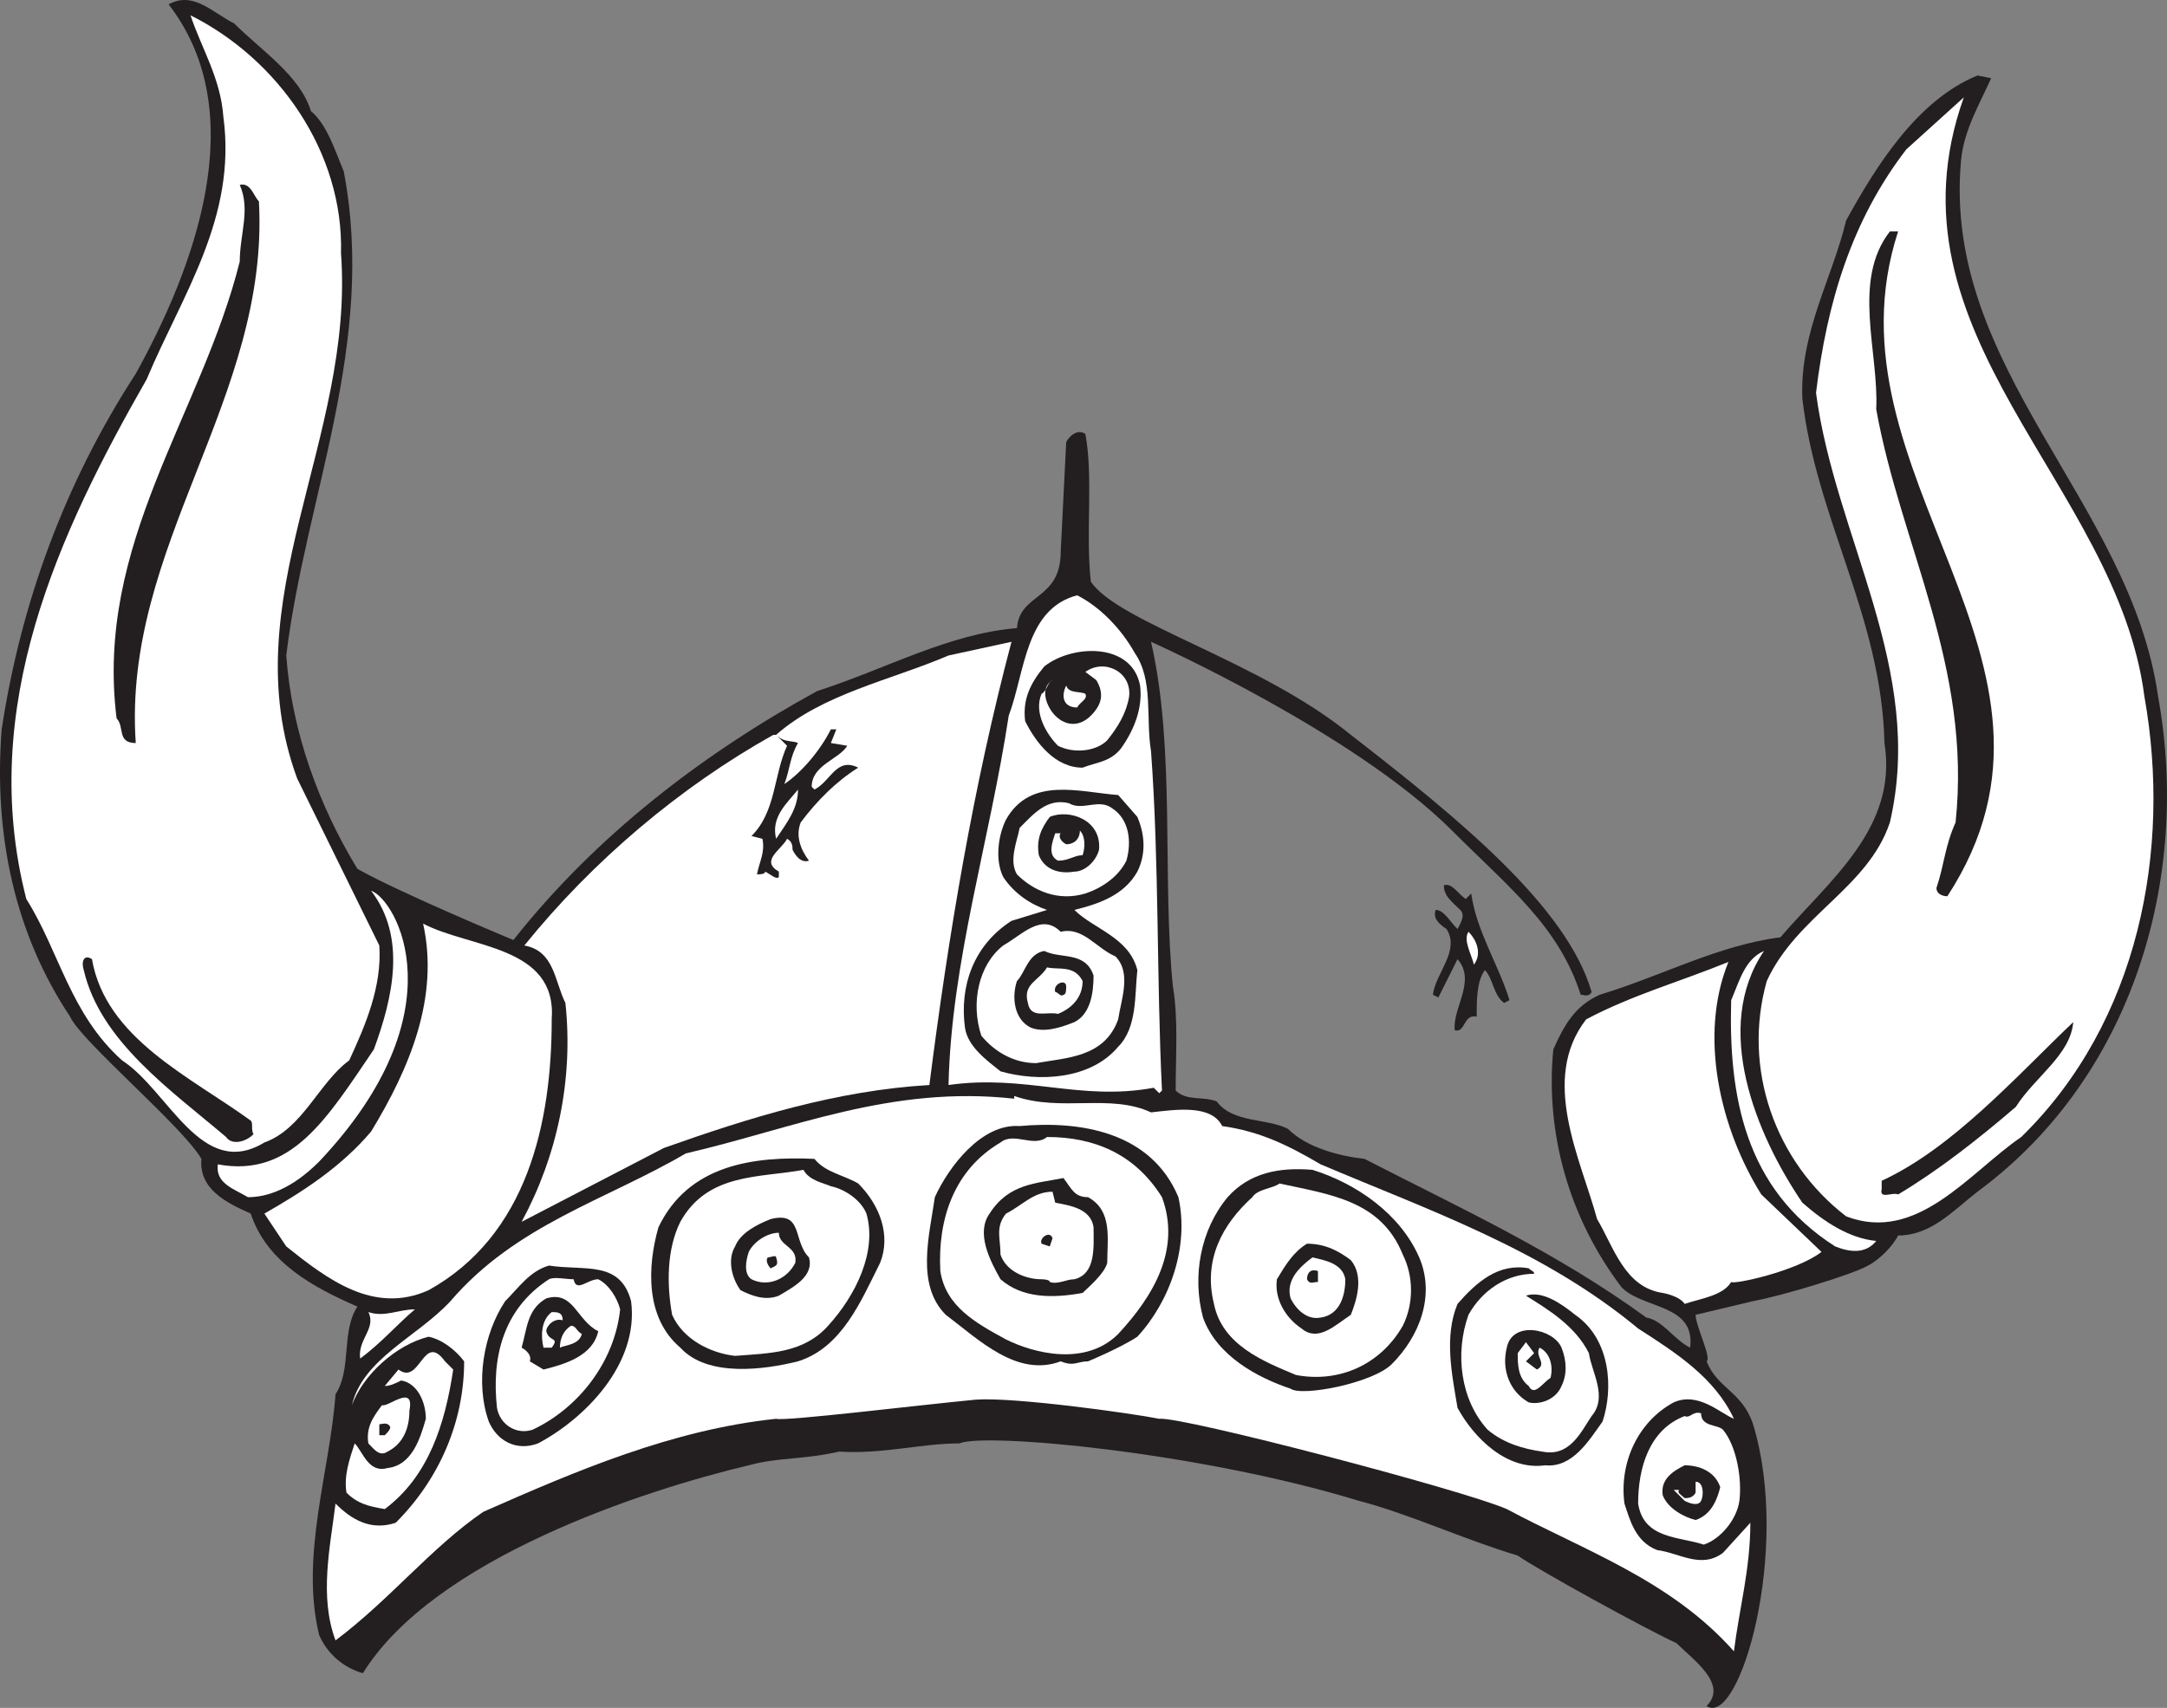 <svg xmlns="http://www.w3.org/2000/svg" width="593.9" height="468.201"><rect width="100%" height="100%" fill="#808080" stroke="none"/><path fill="#231f20" fill-rule="evenodd" d="M94.208 46.946c9 47.25-10.5 89.25-15.75 132.75 1.5 21 9 41.25 19.5 58.5 12 6.75 42.75 19.5 42.75 19.5 22.5-28.5 51.75-51 83.25-68.25 18.75-6 36-15.75 54.75-17.25.75-9.75 12-7.5 12-21l1.5-30c.75-1.5 3-3.75 5.25-2.25 2.25 12 0 27 1.5 40.5 7.5 11.25 46.5 21.75 71.25 42 30 23.25 59.25 47.25 66 70.5-.75 1.5-2.25.75-3 .75-6-18.75-19.5-29.25-35.25-45-27-27-82.5-51.75-82.5-51.75 6.75 29.25 3 65.25 6 94.5 1.5 9 .75 18.75.75 28.5 3 3 7.5 1.5 11.25 3 4.5 6 13.5 4.5 19.5 7.5 5.25 5.25 14.25 7.5 21 8.25 26.25 13.5 52.5 25.5 77.25 43.5 4.5.75 7.5 6 12 8.25 1.5-12-12.75-10.5-18.75-16.5-14.25-18.75-21-42-18.75-65.25 3-6.75 6-12 12.75-15 17.25-5.25 32.25-13.5 49.5-15.75 13.5-15.75 32.25-30 28.5-53.25-.75-34.5-18.75-61.5-22.5-94.5-.75-18 8.25-33 12-48.75 8.25-15 19.5-33 36-39.75l3.75.75c-3 6.75-7.5 14.25-8.25 22.5-5.25 57 46.5 93.75 54 147 9 49.5-6.75 104.25-49.5 135.75-6.75 5.25-12.75 12-21.75 12-1.5 3-5.25 6.75-8.25 8.25-3.75 2.25-23.25 8.25-31.5 9.75l-15.75 3.75c0 3 4.5 12 3 12.75 3 7.5 9.75 8.25 12.75 17.25 10.5 34.5-3.75 83.25-12.75 77.25 6-6-3.75-12.75-8.25-17.25-8.25-3.75-38.25-20.25-43.5-24-15-4.5-29.25-11.25-43.5-15-44.25-13.5-102.75-18.75-109.5-15.75-10.5 0-21 3-33 2.25-9.75 2.25-16.5 1.5-24.75 3.75-28.5 6.75-86.25 25.5-105.75 57-5.25-1.5-9.75-5.25-12-10.5-5.25-21.75 3-45 4.5-66 4.5-6.75 1.5-17.25 6-24-12-5.25-24.75-12-29.25-25.5-6.75-3-14.25-6.75-13.5-15-5.25-9-33-32.25-36-39-15-22.5-21-49.5-18.75-78.75 5.25-34.5 17.25-67.5 36.75-97.5 15.75-28.5 32.25-71.25 9-101.25 6.75-3.75 12 2.25 18 5.25 7.5 7.5 18 14.25 21 24 4.5 3.75 6.75 11.25 9 16.5"/><path fill="#fff" fill-rule="evenodd" d="M93.458 69.446c3.75 51-30 95.25-12 144l22.5 45.75c.75 11.25-3.75 21.75-8.25 31.5-8.25 6-12.75 18.75-23.25 22.5-17.25 10.5-26.25-14.25-39-22.5-14.25-12.75-17.25-30-26.25-44.25-13.5-52.5 9-100.5 33-142.5 9.75-23.25 24.75-44.25 21-72-.75-10.5-6-18.75-9-27.75 24 12 42 37.5 41.25 65.25m494.25 121.5c7.5 42-1.5 89.25-33.75 120.75-14.25 9.75-28.5 29.25-48 21.75-19.5-15-28.5-40.5-21.75-64.5 8.25-18 27.75-25.5 33.75-43.5 9.75-42-15-78-20.25-117.75 3-24.75 9.75-47.25 24.75-66.75l15.75-14.25c-23.25 65.25 42 105.75 49.5 164.25"/><path fill="#231f20" fill-rule="evenodd" d="M70.958 55.196c3 54-37.5 94.5-33.75 148.5-5.25 0-3-4.5-5.25-6.75-6-48 23.25-83.25 33.75-125.25 0-7.5 3-14.25 0-21 3-.75 3.75 3 5.25 4.5m449.25 8.25c-21.75 66.75 55.5 117.75 13.5 182.25-1.5 0-3-.75-3-2.25 2.25-6.75 2.25-11.25 5.25-18 4.5-42.75-15-75.75-21.75-113.25.75-15.75-6.75-35.25 3.75-48.75h2.25"/><path fill="#fff" fill-rule="evenodd" d="M310.958 178.946c5.25 7.5 3 18 4.5 27 2.25 30.75 1.5 62.25 3 93l-.75.75-1.5-1.5c-20.25 3.75-35.25-3.75-56.25-.75.75-33.75 11.25-66.75 16.5-101.25 4.5-12 4.5-29.25 18.75-33 6 3 12 9 15.75 15.75m-56.25 118.5c-25.5 1.5-49.5 9-72.75 17.25l-39 20.25c9.75-18 14.25-39 12-60-3-6-3-14.25-11.25-15.75 18.75-23.25 42.75-43.5 68.25-57.75h.75c12.75-11.25 31.5-15 47.25-21.75l17.25-3.75c-10.5 39.75-17.25 80.25-22.5 121.5"/><path fill="#231f20" fill-rule="evenodd" d="M312.458 187.946c.75 6-1.5 12-5.25 17.25-3 3.75-6.75 3.75-10.5 5.25-7.5 0-12.75-6.75-15.75-12.75-.75-6 1.5-10.5 5.25-15 7.5-6 24-6.75 26.25 5.25"/><path fill="#fff" fill-rule="evenodd" d="M309.458 190.946c-.75 4.5-3 8.25-6 12-3 3-9 3.75-13.5 1.5-3-3-6.75-9-4.5-14.25 1.5-.75 1.5-3 3-3.75-3.75 2.25-1.5 7.5.75 9.75 3 3 6.75 3 9.75 0s3.75-6 1.5-9.75l-3-2.25c5.25-3.75 12.75 0 12 6.75"/><path fill="#fff" fill-rule="evenodd" d="M297.458 190.196c.75 1.5-1.5 2.25-2.25 3.75-3.75 0-4.5-3-3-6 .75 2.25 3.75 1.5 5.25 2.25"/><path fill="#231f20" fill-rule="evenodd" d="m227.708 203.696 4.5.75c-2.25 3.75-9.75 5.25-9.75 11.25l.75.75c4.5-2.25 6-9 12-6-6 3.75-11.25 9-15.75 15-1.5 3.75 0 7.5 2.25 10.5-2.25.75-3.75-1.5-4.5-3 0-.75 0-2.25-1.5-3-1.5 3-7.5 6-2.25 9v1.5c-.75.75-2.25-.75-3.75-1.5 0 .75-1.5.75-2.25.75.75-3.75 2.25-6 1.5-9.75l-3-.75c6.75-6.75 6-16.5 9.75-24.75l-3-3c2.25 2.25 4.5 1.5 6 2.25-2.25 3.75-2.25 7.5-3.75 11.25 4.5-3 9.75-9 12.75-15h1.5l-1.5 3.75"/><path fill="#fff" fill-rule="evenodd" d="M212.708 229.946c-1.5-6 3-9.75 6-13.5 0 5.25-3 9-6 13.5"/><path fill="#231f20" fill-rule="evenodd" d="M311.708 223.946c2.25 5.25 2.25 10.5 0 15-3.75 6.75-11.25 9-17.25 10.5 5.25 5.25 15 7.5 17.25 16.5-.75 6.75 0 15.75-5.25 21-7.5 9-21.75 9.75-32.25 6.75-3.75-3-9-6.75-9.75-12-1.5-11.25 2.25-22.5 12.75-29.25l9.75-3c-4.5-1.5-9-4.5-12-9-2.25-4.5-1.5-11.25.75-15.75 6.75-12 20.25-7.5 30.75-6.75l5.25 6"/><path fill="#fff" fill-rule="evenodd" d="M304.958 221.696c4.5 3 5.25 9 3.75 14.25-2.25 4.5-6.75 7.5-11.25 9-7.5 2.25-14.25-.75-18.75-5.25-2.25-3.75 0-9 .75-12.75 3.75-3.75 7.5-8.25 13.5-6.75 3.75 2.25 8.25-1.5 12 1.5"/><path fill="#231f20" fill-rule="evenodd" d="M301.208 232.946c-.75 3-3.75 6-6.75 6-4.5.75-8.25-.75-9.75-4.5-.75-4.5.75-7.5 3-10.5 5.25-2.25 14.25.75 13.5 9"/><path fill="#fff" fill-rule="evenodd" d="M296.708 234.446c-2.25 0-3.75 1.5-6.75 1.5-3-1.5-1.5-5.25-.75-7.5h1.5c-.75.75 0 2.25 1.5 3 2.25 0 3.75-1.5 3.75-3.75 1.5 1.5 1.5 4.5.75 6.75"/><path fill="#231f20" fill-rule="evenodd" d="m401.708 246.446 1.5-1.5c1.5 10.5 7.5 19.5 10.5 29.25l-1.5.75c-3-2.25-3-6.75-5.25-9-2.25 3-2.25 8.25-2.25 12.75-3.75-.75-3 4.5-6 3.75-.75-6 6-13.5.75-19.5l-5.25 10.5-1.5-.75c.75-6 7.5-12 3.75-18-2.25-1.5-3.75-3-3-5.25 2.25 0 3.75 3 6 5.25.75-1.5 2.25-3.75.75-5.25-2.25-2.25-4.5-3.75-4.5-6.75 2.25-.75 3.75 2.25 6 3.75"/><path fill="#fff" fill-rule="evenodd" d="M87.458 318.446c-7.5 7.5-14.25 9.75-19.5 9.75-3.75-2.25-9-3.75-8.25-9 20.25 3.75 30-12.75 42.75-31.5 5.25-14.25 9-30.75-.75-43.5 6.75 2.25 24.75 33-14.25 74.25"/><path fill="#fff" fill-rule="evenodd" d="M151.208 279.446c0 28.5-6.75 59.25-33.75 74.25-15 6.75-27.75-3-39-12l-6-9c10.5-6 21-12.75 29.25-22.5 10.5-17.25 18.75-36.75 14.25-57 12.75 6.75 36.75 6 35.25 26.25m139.5-24c6-1.5 9.75 4.5 15 6.75 4.5 4.5 1.5 12 .75 17.25-3.75 10.5-14.25 10.5-22.5 12-6 0-11.25-3-15-7.5-3-9-.75-19.5 6-24.75 5.25-3 10.5-9 15.75-3.75m113.25 9c-.75-3-3-6.75-1.5-9 2.25 2.25 3.75 6 1.5 9"/><path fill="#231f20" fill-rule="evenodd" d="M299.708 267.446c0 4.5-.75 10.5-5.25 12.75-3.75 1.5-8.25 3-12 1.5-4.5-2.25-5.25-8.25-3.75-12.75 2.25-2.25 3-7.5 7.5-8.25 4.5 2.25 11.25 0 13.5 6.75"/><path fill="#fff" fill-rule="evenodd" d="M493.958 329.696c6 5.25 12.75 9.75 20.25 10.5-3 3.75-7.5 3-11.25 1.5-24.75-15.75-29.25-41.25-28.5-67.5 2.25-5.25 3.75-11.25 9-13.5-14.25 21-2.25 50.25 10.5 69"/><path fill="#231f20" fill-rule="evenodd" d="M25.208 262.946c3.75 21.75 27 32.25 43.5 44.25.75.75 0 2.25.75 3.75-2.25 2.25-6 3-7.5.75-15-12.75-34.5-26.25-39-45.75-.75-2.25 0-4.5 2.25-3"/><path fill="#fff" fill-rule="evenodd" d="m482.708 327.446 16.5 15.75c-6.75 5.25-24 9-24.75 8.25-2.25 3.75-8.25 4.5-12.75 6-1.5-2.25-6-3-6-3-10.5-1.5-13.5-12.75-18-20.25-4.5-16.5-15.75-38.25-3-54.75 12.75-6.75 26.25-10.5 39-15.75-8.25 20.25-2.25 45.75 9 63.75m-186-58.5c0 4.5-3 7.5-6.75 9-3-.75-7.5 1.5-8.25-3-1.5-5.25 3-6 5.25-9.75 3 .75 7.5-.75 9.75 3.75"/><path fill="#231f20" fill-rule="evenodd" d="M292.208 270.446c0 .75 0 2.25-.75 2.25-.75.75-1.5-.75-2.25-.75-.75-2.25 3-3.75 3-1.5m276 9.75c-.75 9-10.5 15-15.75 23.25-10.5 9-21 17.25-32.25 24-1.5-.75-5.25 1.5-4.5-1.5v-2.25c19.5-9 36.75-28.5 52.5-43.5"/><path fill="#fff" fill-rule="evenodd" d="M315.458 304.946c6.75-.75 16.5-2.25 19.5 3.75 10.5 1.5 18 5.25 27 10.5 30 12.75 60.75 23.25 87 45 10.5 6.75 21 13.5 26.25 24.75-3.75-1.5-9.75-7.5-16.5-4.5-9.75 5.25-15 16.5-13.5 27.75 1.5 4.5 3 10.5 9 12.75 6 .75 12 5.25 18 .75l7.5-8.25c0 12.75-3 23.25-4.5 35.25-17.25-19.5-41.25-27.75-62.25-39-12-5.25-89.25-25.5-95.25-24.75-7.5-1.5-39.75-6-50.25-5.25-15.75 1.5-52.5 6-54.75 5.25-28.5 3-54.75 14.25-80.25 25.5-14.25 9.75-25.5 24-40.5 35.25-4.5-12-1.5-25.5 0-37.5 4.5 4.5 9.75 7.5 16.5 5.25 12-12 18.75-27.75 18.75-44.25-2.25-3-6-6-9.75-6.75-9 2.25-18 10.5-21 18.75 3-12.75 18-18.75 27-28.5 18-21 42.75-27.75 64.5-40.5 29.25-6.75 56.25-18.75 90-15v-.75c12.75 4.5 26.25-.75 37.5 4.5"/><path fill="#231f20" fill-rule="evenodd" d="M322.958 328.196c3 13.5-2.25 28.5-11.25 38.25-4.5 3-13.5 6.75-13.5 6.75-3 0-3.75 1.5-7.5 0-12 4.5-22.5-6-31.5-12.75-8.25-8.25-4.5-21.75-3-32.25 3.75-8.25 12.75-20.25 23.25-19.5 16.5-1.5 36 1.5 43.5 19.5"/><path fill="#fff" fill-rule="evenodd" d="M318.458 328.196c5.25 14.25-2.25 27-12 37.5-9 9-23.25 5.25-30.75 1.5-8.25-4.5-16.5-9-18-18.75-.75-14.25 3.75-27.75 16.5-35.25 3.75-3 9 1.5 12.75-1.5 12.75 0 24 4.5 31.5 16.5"/><path fill="#231f20" fill-rule="evenodd" d="M235.208 324.446c6 6 9 14.25 6 21.75-5.25 10.5-10.5 23.25-22.5 27-9 2.25-24.75 4.5-32.25-3.75-9.75-8.25-9-22.5-6-33 8.25-17.25 26.25-19.5 42.75-18.75 3 3.75 8.25 4.5 12 6.75m153.75 20.25c4.5 10.5 0 21.75-7.5 29.25-5.25 5.25-24.75 9-27.75 6.75-9-3-20.25-9-24-19.5-3-11.25-.75-24 6.75-33 6-6.75 14.25-8.25 23.25-7.5 12 3.75 24 12 29.25 24"/><path fill="#fff" fill-rule="evenodd" d="M227.708 325.196c3.75.75 8.25 3.75 9.75 7.5 3 10.5-3 22.5-10.5 30.75-6.75 7.5-15.75 7.5-25.5 8.25-6.75-.75-14.25-4.5-17.25-11.25-1.5-8.25-1.5-18 2.25-25.5 7.5-13.5 21.75-12 33.75-14.25 1.5 3 6 3.75 7.5 4.5"/><path fill="#231f20" fill-rule="evenodd" d="M298.208 328.196c6.75 3.75 5.25 11.25 5.25 18-.75 3-5.25 6.75-6.75 8.25-8.25 1.5-16.5 1.5-22.5-3.75-3-5.25-6.75-12.75-3-18 5.25-8.25 12.75-8.25 20.25-9.75 2.25 3 3 5.25 6.75 5.25"/><path fill="#fff" fill-rule="evenodd" d="M384.458 343.946c3 6 3 13.5 0 19.5-6 10.5-17.25 15.75-29.25 13.5-9-3.75-20.25-8.25-22.5-19.5-3-12 2.25-21.75 10.5-29.25 1.5-2.25 5.25-2.25 7.5-3.75 13.5 3 27.75 4.5 33.75 19.5m-95.25-14.25c3.75.75 9.75 1.5 10.5 6.75 0 5.25.75 12.75-5.25 14.25-2.25 0-4.5 1.5-6.75.75 0-.75-2.25-.75-2.25-.75-4.5 0-9.75-2.25-11.25-6.75 0-4.5-1.5-7.5 1.5-11.25 4.5-2.25 7.5-6 12.75-6l.75 3"/><path fill="#231f20" fill-rule="evenodd" d="M221.708 344.696c1.5 5.25-4.5 8.25-8.25 10.5-3.75 1.5-7.5 0-10.5-1.5-2.25-3-3.75-8.25-1.5-12 1.5-3.75 6-6 9.75-7.5 9-2.25 6 6 10.5 10.5"/><path fill="#fff" fill-rule="evenodd" d="M217.958 346.196c-2.25 4.5-7.5 6.75-12 4.5-2.25-1.5-1.5-5.25-.75-7.5 1.5-3 5.25-5.25 8.25-5.25 0 3.75 5.25 3.75 4.5 8.25"/><path fill="#231f20" fill-rule="evenodd" d="m288.458 339.446-.75 2.25-2.25-.75c-.75-1.5 2.25-3.75 3-1.5m81.75 6c3.75 4.5 1.5 11.25 0 15-4.5 3-9 7.5-13.5 3.75-4.5-3-7.5-8.25-6.75-13.5 2.25-3.75 4.5-7.5 8.25-9.75 5.25 0 9 2.25 12 4.5m-157.5-.75c.75 2.25 0 2.25-1.5 3-.75-.75-1.5-2.25-.75-3 .75 0 2.25-.75 2.25 0"/><path fill="#fff" fill-rule="evenodd" d="M368.708 350.696c0 4.5-1.5 9.75-6.75 10.5-3.75.75-6.75-2.25-8.25-5.25-1.5-5.25 3-9 6-11.25 3 .75 8.25 1.5 9 6"/><path fill="#231f20" fill-rule="evenodd" d="M172.958 356.696c2.25 17.25-12.75 32.25-25.5 39-6 2.25-11.25-.75-13.5-6-3.75-10.5-1.5-24 4.5-33 3.75-3.75 6.75-8.25 12-9.75 9.75 1.5 19.5-1.5 22.5 9.75m247.5-7.5c-7.5 0-14.25 4.5-18 11.25-3.75 10.5-2.25 23.25 5.25 31.5 4.5 3.75 9.75 5.25 15 6 7.5 1.5 10.5-5.25 13.5-9.75 4.5-5.25 0-12-.75-17.25-3.75-7.5-11.25-12-17.25-15.75 4.5-1.5 9.75 2.25 13.5 5.25 9.75 6.75 10.5 20.25 7.5 29.25-3.75 5.25-8.25 12.75-15.75 12-10.5 1.5-19.5-7.5-24-15.75-1.5-9-3.75-19.5 0-28.5 5.25-6 11.25-11.25 19.5-9.75.75.75 1.5.75 1.5 1.5m-59.25 2.25c-1.5 0-2.25.75-3-.75 0-1.5.75-3 3-2.25v3"/><path fill="#fff" fill-rule="evenodd" d="M163.958 350.696c3 1.5 5.25 5.25 6 8.25-1.5 14.25-11.25 27-24 33-4.5 1.5-9-1.5-9.75-6-1.5-13.5 1.5-27 14.25-35.25 1.5-.75 4.5 0 6.75 0 .75 3.75 3.75 0 6.75 0"/><path fill="#231f20" fill-rule="evenodd" d="M163.958 364.946c-1.5 6.75-9 9-15 10.5l-3.75-2.25c.75-2.25-2.25-3.75-2.25-3.75 1.5-5.25 1.5-10.5 6.75-13.5 7.5-2.25 8.25 6 14.25 9"/><path fill="#fff" fill-rule="evenodd" d="M113.708 358.946c-5.25 4.5-9 9-15 13.5-.75-5.25 4.5-8.25 2.25-12.75 4.5 1.5 8.25-.75 12.75-.75m40.5 3c-2.25-.75-4.5 1.5-4.5 3 .75 3 3.75 1.5 1.5 4.5h-2.25c-.75-3-.75-7.5 2.25-9.75 1.5 0 3 0 3 2.25m5.25 3.75c-.75 3-4.5 3-6 3.75 0-2.25.75-4.5 3-6 1.5 0 1.5 1.5 3 2.25"/><path fill="#231f20" fill-rule="evenodd" d="M427.958 369.446c1.5 3.75 1.5 7.5 0 10.5-1.5 3.75-6 5.25-9 4.5-5.25-3-7.5-9-6-15 1.5-7.5 12.75-5.25 15 0"/><path fill="#fff" fill-rule="evenodd" d="m418.208 373.196 3 2.25c3-1.5-.75-3.75.75-6 3 1.5 3.75 5.25 3 8.25-2.25 1.5-4.5 5.25-6 2.25-3-2.25-3-6-3-9l2.25-3 2.25 3-2.25 2.25m-294 2.25c-2.25 15-6.75 29.25-18.75 38.25-4.5-.75-7.5-1.5-10.5-4.5-.75-4.5.75-9 2.25-13.5 2.25 2.25 3.75 8.25 9 6.75 6.75-.75 9-8.25 10.5-13.5 0-4.5-2.25-9.75-6.75-10.5-1.5.75-3 1.5-4.5 1.5l3.75-4.5c6 4.5 6.75-10.5 12.75-2.25l2.25 2.25"/><path fill="#fff" fill-rule="evenodd" d="M112.208 386.696c0 4.5-1.5 9-6 11.25-2.25 1.5-3.75-.75-5.25-2.25-.75-4.5 1.5-7.5 3.75-10.5 1.5.75 9-6 7.5 1.5m360 5.25c3.75 4.5 5.25 13.5 4.5 19.5-.75 5.25-5.25 10.5-9.75 12-6.75-2.25-16.5-1.5-18-11.25 0-9.75 3-20.25 12.75-24 1.5.75 2.25-1.5 4.5-.75 0 3.75 4.5 3 6 4.5"/><path fill="#231f20" fill-rule="evenodd" d="M106.958 391.196c0 .75-.75 1.5-1.5 2.25h-1.5v-3c.75 0 2.25-.75 3 .75m364.5 16.5c-.75 3-2.25 7.5-6.75 9-3-.75-7.5-3-9-6.75-.75-4.5 3-6.75 6-8.25 3.75 0 8.25 1.5 9.75 6"/><path fill="#fff" fill-rule="evenodd" d="M466.208 411.446c-.75 1.5-3 .75-4.5 0l-3-3h1.5c-.75.75.75 1.5 1.5 2.25.75 0 2.25 0 3-1.5v-3c2.25 0 2.25 3.75 1.5 5.25"/></svg>
